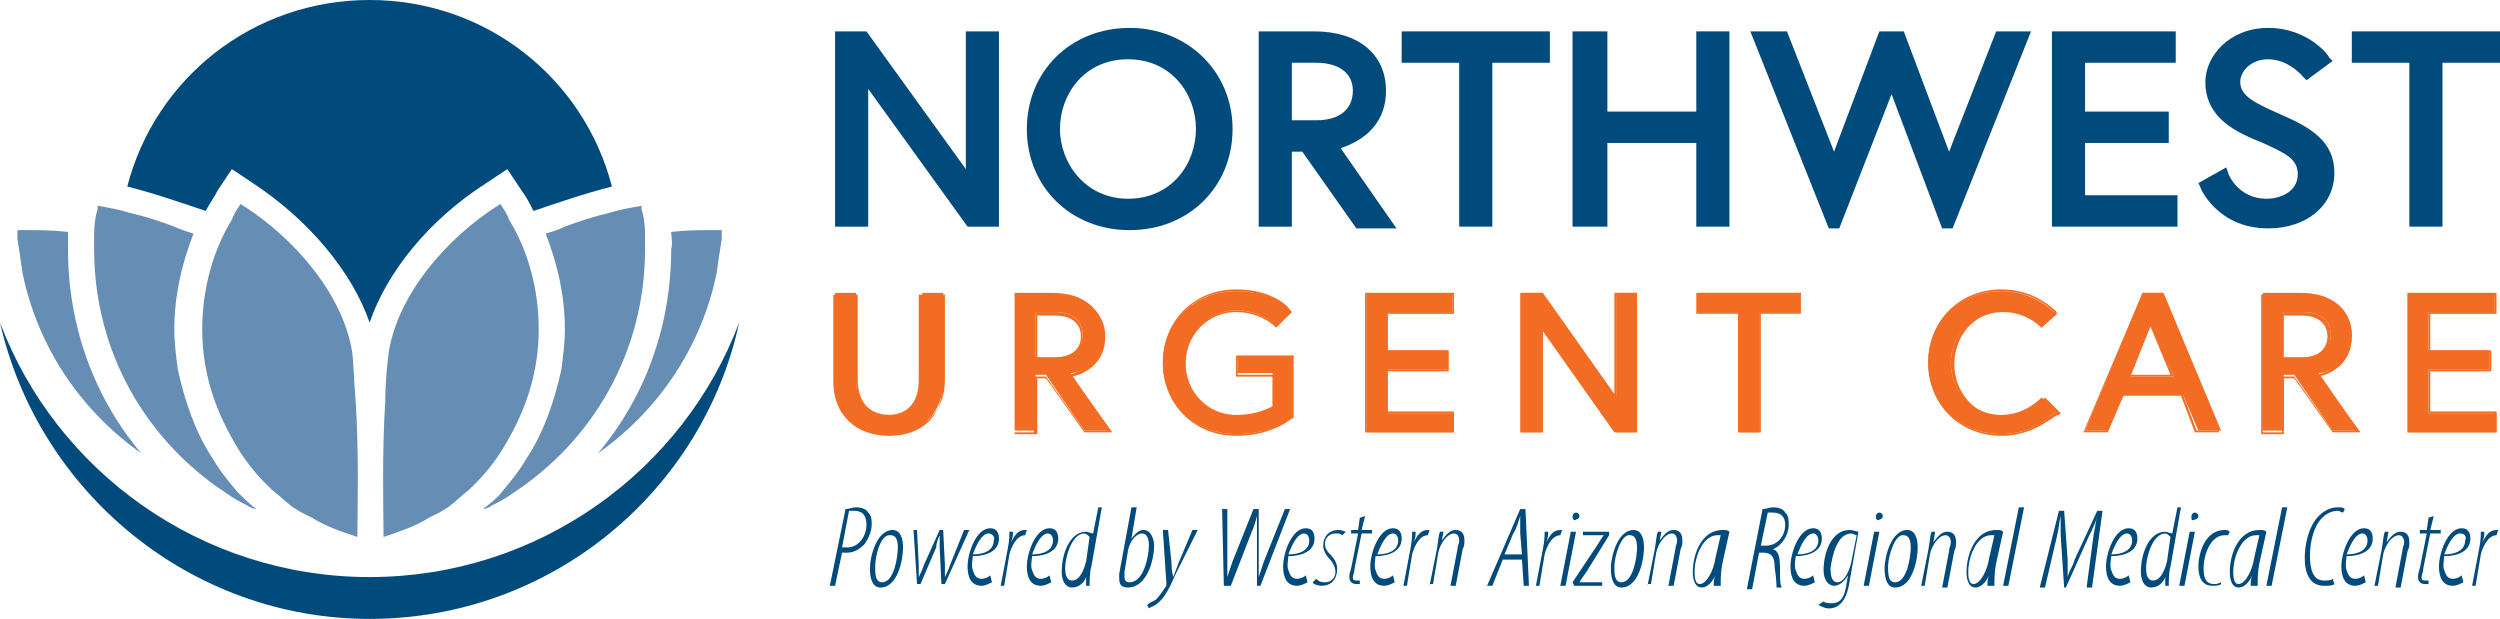 <?xml version="1.0" encoding="utf-8"?>
<!-- Generator: Adobe Illustrator 27.9.0, SVG Export Plug-In . SVG Version: 6.00 Build 0)  -->
<svg version="1.1" id="Layer_1" xmlns="http://www.w3.org/2000/svg" xmlns:xlink="http://www.w3.org/1999/xlink" x="0px" y="0px"
	 viewBox="0 0 143.4 35.5" style="enable-background:new 0 0 143.4 35.5;" xml:space="preserve">
<style type="text/css">
	.st0{fill:#004A7C;}
	.st1{fill:#668DB4;}
	.st2{fill:#F36C23;}
</style>
<polygon class="st0" points="55.4,9.7 49.7,1.8 47.9,1.8 47.9,13 49.8,13 49.8,5.1 55.5,13 57.3,13 57.3,1.8 55.4,1.8 "/>
<path class="st0" d="M64.8,1.6c-3.4,0-5.9,2.5-5.9,5.8s2.5,5.8,5.9,5.8c3.4,0,5.9-2.5,5.9-5.8S68.1,1.6,64.8,1.6z M68.6,7.4
	c0,2-1.4,4-3.9,4c-2.4,0-3.9-2-3.9-4s1.4-4,3.9-4C67.2,3.4,68.6,5.4,68.6,7.4z"/>
<path class="st0" d="M79.5,5.2c0-2.1-1.6-3.4-4.1-3.4h-3.2V13h1.9V8.7h0.6l3.1,4.4h2.3l-3.2-4.6C77.8,8.2,79.5,7.4,79.5,5.2z
	 M77.6,5.2c0,1.1-0.8,1.7-2.1,1.7h-1.4V3.6h1.4C76.8,3.6,77.6,4.2,77.6,5.2z"/>
<polygon class="st0" points="80.4,3.6 83.7,3.6 83.7,13 85.6,13 85.6,3.6 88.9,3.6 88.9,1.8 80.4,1.8 "/>
<polygon class="st0" points="97.3,6.4 92.2,6.4 92.2,1.8 90.2,1.8 90.2,13 92.2,13 92.2,8.2 97.3,8.2 97.3,13 99.2,13 99.2,1.8 
	97.3,1.8 "/>
<polygon class="st0" points="119.6,8.2 124.4,8.2 124.4,6.4 119.6,6.4 119.6,3.6 124.8,3.6 124.8,1.8 117.7,1.8 117.7,13 124.9,13 
	124.9,11.2 119.6,11.2 "/>
<path class="st0" d="M130.9,6.6c-1.6-0.7-2.4-1.1-2.4-1.9c0-0.6,0.6-1.3,1.6-1.3c1.2,0,2,1,2,1l0.2,0.2l1.5-1.1l-0.2-0.2
	c0-0.1-1.2-1.7-3.5-1.7c-2.2,0-3.6,1.6-3.6,3.1c0,2.1,1.8,2.9,3.3,3.5c1.3,0.6,2,0.9,2,1.8c0,1-1,1.4-1.8,1.4
	c-1.6,0-2.2-1.4-2.2-1.5l-0.1-0.3l-1.6,0.9l0.1,0.2c0,0.1,1,2.4,3.9,2.4c2.2,0,3.8-1.3,3.8-3.2C133.9,8.1,132.5,7.3,130.9,6.6z"/>
<polygon class="st0" points="134.9,1.8 134.9,3.6 138.2,3.6 138.2,13 140.1,13 140.1,3.6 143.4,3.6 143.4,1.8 "/>
<polygon class="st0" points="105.5,13.1 108.5,5.4 111.4,13.1 112,13.1 116.5,1.8 114.5,1.8 111.8,8.7 109.2,1.8 107.8,1.8 
	105.2,8.7 102.5,1.8 100.4,1.8 104.9,13.1 "/>
<g>
	<g>
		<g>
			<path class="st1" d="M13.6,28.2c-0.5-0.6-1-1.2-1.4-1.9c-1-1.5-1.6-3.3-2-5.1c-0.1-0.8-0.2-1.5-0.2-2.3c0-1.9,0.4-3.7,1.1-5.5
				c-0.3-0.1-0.7-0.2-1.1-0.4c-0.8-0.3-1.7-0.6-2.6-0.8c-0.6-0.2-1.3-0.3-1.8-0.4c0,0,0,0.1,0,0.2c-0.1,0.3-0.2,0.8-0.2,1.5
				c0,0.2,0,0.5,0,0.8c0,5.9,3,11,7.6,14c0.4,0.3,0.8,0.5,1.2,0.7c0.1,0.1,0.4,0.2,0.5,0.2C14.3,28.9,13.9,28.5,13.6,28.2z"/>
			<path class="st1" d="M3.9,13.3c-0.9-0.1-1.8-0.1-2.6-0.1c-0.1,0-0.2,0-0.3,0c0,0,0,0.1,0,0.5c0.1,0.6,0.2,1.3,0.3,2
				c0.9,4.3,3.4,7.9,6.8,10.3c-2.7-3.2-4.2-7.3-4.2-11.7C3.9,13.9,3.9,13.6,3.9,13.3z"/>
			<path class="st1" d="M20.2,20.2c-0.5-3.2-3.2-6.5-6.4-8.5c-0.2,0.3-0.4,0.6-0.5,0.9c-1.1,1.8-1.7,4-1.7,6.3
				c0,2.4,0.7,4.5,1.8,6.4c0.5,0.9,1.1,1.7,1.8,2.4c0.1,0.1,0.3,0.3,0.4,0.4c0.4,0.3,0.8,0.7,1.2,1c0,0,0,0,0,0
				c0.2,0.1,0.3,0.2,0.5,0.3c0.2,0.1,0.4,0.2,0.6,0.3c0.8,0.5,1.7,0.8,2.6,1.1c0-1.3,0.1-4.8-0.1-7.8C20.3,21.9,20.3,21,20.2,20.2z"
				/>
		</g>
		<g>
			<path class="st1" d="M28.8,28.2c0.5-0.6,1-1.2,1.4-1.9c1-1.5,1.6-3.3,2-5.1c0.1-0.8,0.2-1.5,0.2-2.3c0-1.9-0.4-3.7-1.1-5.5
				c0.3-0.1,0.7-0.2,1.1-0.4c0.8-0.3,1.7-0.6,2.6-0.8c0.6-0.2,1.3-0.3,1.8-0.4c0,0,0,0.1,0,0.2c0.1,0.3,0.2,0.8,0.2,1.5
				c0,0.2,0,0.5,0,0.8c0,5.9-3,11-7.6,14c-0.4,0.3-0.8,0.5-1.2,0.7c-0.1,0.1-0.4,0.2-0.5,0.2C28.1,28.9,28.6,28.5,28.8,28.2z"/>
			<path class="st1" d="M38.5,13.3c0.9-0.1,1.8-0.1,2.6-0.1c0.1,0,0.2,0,0.3,0c0,0,0,0.1,0,0.5c-0.1,0.6-0.2,1.3-0.3,2
				c-0.9,4.3-3.4,7.9-6.8,10.3c2.7-3.2,4.2-7.3,4.2-11.7C38.6,13.9,38.5,13.6,38.5,13.3z"/>
			<path class="st1" d="M22.3,20.2c0.5-3.2,3.2-6.5,6.4-8.5c0.2,0.3,0.4,0.6,0.5,0.9c1.1,1.8,1.7,4,1.7,6.3c0,2.4-0.7,4.5-1.8,6.4
				c-0.5,0.9-1.1,1.7-1.8,2.4c-0.1,0.1-0.3,0.3-0.4,0.4c-0.4,0.3-0.8,0.7-1.2,1c0,0,0,0,0,0c-0.2,0.1-0.3,0.2-0.5,0.3
				c-0.2,0.1-0.4,0.2-0.6,0.3c-0.8,0.5-1.7,0.8-2.6,1.1c0-1.3-0.1-4.8,0.1-7.8C22.1,21.9,22.2,21,22.3,20.2z"/>
		</g>
	</g>
	<path class="st0" d="M21.2,33.1c-9.7,0-18-6.1-21.2-14.6c2.2,9.7,10.9,17,21.2,17c10.4,0,19.1-7.3,21.2-17
		C39.2,27,30.9,33.1,21.2,33.1z"/>
	<g>
		<path class="st0" d="M11.8,12.1c0.2-0.4,0.5-0.8,0.7-1.2l0.8-1.2l1.2,0.8c3.2,2.1,5.7,5.1,6.7,8c1-2.9,3.4-5.9,6.7-8l1.2-0.8
			l0.8,1.2c0.3,0.4,0.5,0.8,0.7,1.2c1.2-0.4,2.9-1,4.5-1.4C33.5,4.5,27.9,0,21.2,0S8.9,4.5,7.3,10.7C8.9,11.1,10.6,11.7,11.8,12.1z"
			/>
	</g>
</g>
<path class="st0" d="M48.5,29.2c0.2,0,0.4-0.1,0.6-0.1c0.3,0,0.6,0.1,0.7,0.3c0.2,0.2,0.2,0.4,0.2,0.7c0,0.4-0.2,0.8-0.4,1.1
	c-0.3,0.3-0.6,0.5-1,0.5c-0.1,0-0.3,0-0.3,0l-0.4,1.9h-0.3L48.5,29.2z M48.3,31.4c0.1,0,0.2,0,0.3,0c0.7,0,1.1-0.7,1.1-1.3
	c0-0.5-0.2-0.8-0.7-0.8c-0.1,0-0.2,0-0.3,0L48.3,31.4z"/>
<path class="st0" d="M51.8,31.4c0,0.7-0.3,2.3-1.3,2.3c-0.4,0-0.6-0.4-0.6-1.1c0-0.7,0.4-2.2,1.3-2.2C51.7,30.4,51.8,31,51.8,31.4z
	 M50.2,32.5c0,0.4,0,0.9,0.4,0.9c0.7,0,0.9-1.5,0.9-2c0-0.4-0.1-0.7-0.4-0.7C50.5,30.6,50.2,31.9,50.2,32.5z"/>
<path class="st0" d="M52.6,30.4l0.1,2c0,0.3,0,0.5,0,0.7h0c0.1-0.2,0.2-0.4,0.3-0.7l0.9-2h0.2l0.1,2c0,0.3,0,0.5,0,0.7h0
	c0.1-0.2,0.2-0.4,0.3-0.7l0.8-2h0.3l-1.4,3.1H54l-0.1-2.1c0-0.2,0-0.5,0-0.7h0c-0.1,0.2-0.2,0.5-0.2,0.7l-0.9,2.1h-0.2l-0.2-3.1
	H52.6z"/>
<path class="st0" d="M56.9,33.4c-0.2,0.1-0.4,0.2-0.6,0.2c-0.6,0-0.8-0.5-0.8-1.1c0-0.8,0.5-2.2,1.3-2.2c0.4,0,0.5,0.3,0.5,0.6
	c0,0.7-0.7,1-1.5,1c0,0.1-0.1,0.6,0,0.8c0.1,0.3,0.2,0.5,0.5,0.5c0.2,0,0.4-0.1,0.5-0.2L56.9,33.4z M56.7,30.6
	c-0.3,0-0.6,0.4-0.9,1.2c0.6,0,1.2-0.2,1.2-0.8C57.1,30.8,56.9,30.6,56.7,30.6z"/>
<path class="st0" d="M57.4,33.6l0.4-2.1c0.1-0.5,0.1-0.8,0.1-1h0.2c0,0.2,0,0.3-0.1,0.6h0c0.2-0.4,0.4-0.7,0.8-0.7c0,0,0,0,0.1,0
	l-0.1,0.3c0,0,0,0,0,0c-0.5,0-0.8,0.7-0.9,1.1l-0.3,1.8H57.4z"/>
<path class="st0" d="M60.3,33.4c-0.2,0.1-0.4,0.2-0.6,0.2c-0.6,0-0.8-0.5-0.8-1.1c0-0.8,0.5-2.2,1.3-2.2c0.4,0,0.5,0.3,0.5,0.6
	c0,0.7-0.7,1-1.5,1c0,0.1-0.1,0.6,0,0.8c0.1,0.3,0.2,0.5,0.5,0.5c0.2,0,0.4-0.1,0.5-0.2L60.3,33.4z M60.1,30.6
	c-0.3,0-0.6,0.4-0.9,1.2c0.6,0,1.2-0.2,1.2-0.8C60.4,30.8,60.3,30.6,60.1,30.6z"/>
<path class="st0" d="M63.2,29.1l-0.6,3.4c-0.1,0.3-0.1,0.9-0.1,1.1h-0.2l0-0.5h0c-0.1,0.3-0.4,0.6-0.8,0.6c-0.4,0-0.6-0.4-0.6-0.9
	c0-1.1,0.5-2.3,1.4-2.3c0.1,0,0.3,0.1,0.4,0.1l0.3-1.5H63.2z M62.5,30.8c-0.1-0.1-0.2-0.2-0.3-0.2c-0.7,0-1.1,1.3-1.1,2
	c0,0.4,0.1,0.7,0.4,0.7c0.3,0,0.6-0.3,0.8-1.1L62.5,30.8z"/>
<path class="st0" d="M65.2,29.1l-0.3,1.8h0c0.3-0.4,0.5-0.5,0.7-0.5c0.4,0,0.6,0.5,0.6,0.9c0,0.8-0.4,2.4-1.5,2.4
	c-0.4,0-0.5-0.2-0.5-0.5c0-0.1,0-0.2,0-0.3l0.7-3.8H65.2z M64.5,32.8c0,0.1,0,0.2,0,0.3c0,0.2,0.1,0.3,0.3,0.3
	c0.8,0,1.1-1.5,1.1-2.1c0-0.4-0.1-0.7-0.4-0.7c-0.3,0-0.7,0.4-0.8,1L64.5,32.8z"/>
<path class="st0" d="M67,30.4l0.2,1.9c0,0.3,0,0.4,0.1,0.8h0c0.1-0.3,0.2-0.5,0.3-0.8l0.8-1.9h0.3L67.4,33c-0.3,0.7-0.6,1.3-1,1.6
	c-0.2,0.2-0.4,0.2-0.5,0.3l-0.1-0.2c0.1-0.1,0.3-0.2,0.5-0.3c0.2-0.2,0.4-0.5,0.6-0.8c0-0.1,0-0.1,0-0.2l-0.2-3H67z"/>
<path class="st0" d="M70.2,33.6l-0.1-4.4h0.3l0,3c0,0.4,0,0.6,0,0.9h0c0.1-0.3,0.2-0.6,0.3-0.9l1.2-3h0.3l0,3c0,0.4,0,0.6,0,0.9h0
	c0.1-0.3,0.2-0.6,0.3-0.9l1.2-3h0.3l-1.7,4.4h-0.2l0-3.1c0-0.2,0-0.5,0-0.9h0c-0.1,0.4-0.2,0.7-0.3,0.9l-1.2,3.1H70.2z"/>
<path class="st0" d="M75,33.4c-0.2,0.1-0.4,0.2-0.6,0.2c-0.6,0-0.8-0.5-0.8-1.1c0-0.8,0.5-2.2,1.3-2.2c0.4,0,0.5,0.3,0.5,0.6
	c0,0.7-0.7,1-1.5,1c0,0.1-0.1,0.6,0,0.8c0.1,0.3,0.2,0.5,0.5,0.5c0.2,0,0.4-0.1,0.5-0.2L75,33.4z M74.8,30.6c-0.3,0-0.6,0.4-0.9,1.2
	c0.6,0,1.2-0.2,1.2-0.8C75.1,30.8,75,30.6,74.8,30.6z"/>
<path class="st0" d="M75.5,33.2c0.1,0.1,0.2,0.2,0.5,0.2c0.4,0,0.6-0.3,0.6-0.6c0-0.3-0.2-0.6-0.3-0.7c-0.2-0.2-0.4-0.5-0.4-0.8
	c0-0.5,0.3-0.9,0.9-0.9c0.2,0,0.3,0.1,0.4,0.1L77,30.7c-0.1-0.1-0.2-0.1-0.4-0.1c-0.4,0-0.6,0.3-0.6,0.6c0,0.3,0.2,0.5,0.3,0.6
	c0.2,0.2,0.4,0.5,0.4,0.8c0,0.7-0.4,1-0.9,1c-0.2,0-0.5-0.1-0.5-0.2L75.5,33.2z"/>
<path class="st0" d="M78.3,29.6l-0.2,0.8h0.6l0,0.2h-0.6l-0.4,2c0,0.2-0.1,0.4-0.1,0.5c0,0.1,0,0.2,0.2,0.2c0.1,0,0.1,0,0.2,0v0.2
	c-0.1,0-0.2,0-0.2,0c-0.2,0-0.4-0.1-0.4-0.4c0-0.1,0-0.2,0.1-0.5l0.4-2h-0.4l0-0.2h0.4l0.1-0.7L78.3,29.6z"/>
<path class="st0" d="M80,33.4c-0.2,0.1-0.4,0.2-0.6,0.2c-0.6,0-0.8-0.5-0.8-1.1c0-0.8,0.5-2.2,1.3-2.2c0.4,0,0.5,0.3,0.5,0.6
	c0,0.7-0.7,1-1.5,1c0,0.1-0.1,0.6,0,0.8c0.1,0.3,0.2,0.5,0.5,0.5c0.2,0,0.4-0.1,0.5-0.2L80,33.4z M79.9,30.6c-0.3,0-0.6,0.4-0.9,1.2
	c0.6,0,1.2-0.2,1.2-0.8C80.2,30.8,80.1,30.6,79.9,30.6z"/>
<path class="st0" d="M80.5,33.6l0.4-2.1c0.1-0.5,0.1-0.8,0.1-1h0.2c0,0.2,0,0.3-0.1,0.6h0c0.2-0.4,0.4-0.7,0.8-0.7c0,0,0,0,0.1,0
	l-0.1,0.3c0,0,0,0,0,0c-0.5,0-0.8,0.7-0.9,1.1l-0.3,1.8H80.5z"/>
<path class="st0" d="M82,33.6l0.4-2c0.1-0.5,0.1-0.9,0.2-1.1h0.2L82.7,31h0c0.3-0.4,0.5-0.6,0.8-0.6c0.4,0,0.5,0.3,0.5,0.6
	c0,0.2,0,0.3-0.1,0.5l-0.4,2.1h-0.3l0.4-2.1c0-0.2,0.1-0.3,0.1-0.5c0-0.2-0.1-0.4-0.3-0.4c-0.4,0-0.8,0.6-0.9,1.1l-0.3,1.8H82z"/>
<path class="st0" d="M86.2,32.1l-0.6,1.5h-0.3l1.9-4.4h0.3l0.2,4.4h-0.3l-0.1-1.5H86.2z M87.3,31.8l-0.1-1.2c0-0.3,0-0.7,0-1h0
	c-0.1,0.3-0.2,0.7-0.4,1l-0.5,1.2H87.3z"/>
<path class="st0" d="M88.1,33.6l0.4-2.1c0.1-0.5,0.1-0.8,0.1-1h0.2c0,0.2,0,0.3-0.1,0.6h0c0.2-0.4,0.4-0.7,0.8-0.7c0,0,0,0,0.1,0
	l-0.1,0.3c0,0,0,0,0,0c-0.5,0-0.8,0.7-0.9,1.1l-0.3,1.8H88.1z"/>
<path class="st0" d="M89.5,33.6l0.6-3.1h0.3l-0.6,3.1H89.5z M90.2,29.6c0-0.1,0.1-0.2,0.2-0.2c0.1,0,0.2,0.1,0.2,0.2
	c0,0.1-0.1,0.2-0.2,0.2C90.3,29.9,90.2,29.8,90.2,29.6z"/>
<path class="st0" d="M90.2,33.4l1.4-2.1c0.2-0.3,0.3-0.5,0.4-0.6l0,0h-1.2l0-0.2h1.5l0,0.2L91,32.8c-0.2,0.3-0.3,0.4-0.4,0.6v0h1.3
	l0,0.2h-1.6L90.2,33.4z"/>
<path class="st0" d="M94.3,31.4c0,0.7-0.3,2.3-1.3,2.3c-0.4,0-0.6-0.4-0.6-1.1c0-0.7,0.4-2.2,1.3-2.2C94.2,30.4,94.3,31,94.3,31.4z
	 M92.6,32.5c0,0.4,0,0.9,0.4,0.9c0.7,0,0.9-1.5,0.9-2c0-0.4-0.1-0.7-0.4-0.7C93,30.6,92.6,31.9,92.6,32.5z"/>
<path class="st0" d="M94.5,33.6l0.4-2c0.1-0.5,0.1-0.9,0.2-1.1h0.2L95.2,31h0c0.3-0.4,0.5-0.6,0.8-0.6c0.4,0,0.5,0.3,0.5,0.6
	c0,0.2,0,0.3-0.1,0.5l-0.4,2.1h-0.3l0.4-2.1c0-0.2,0.1-0.3,0.1-0.5c0-0.2-0.1-0.4-0.3-0.4c-0.4,0-0.8,0.6-0.9,1.1l-0.3,1.8H94.5z"/>
<path class="st0" d="M98.3,33.6c0-0.2,0-0.4,0.1-0.6h0c-0.3,0.6-0.6,0.7-0.8,0.7c-0.3,0-0.5-0.3-0.5-0.9c0-1,0.5-2.4,1.7-2.4
	c0.2,0,0.3,0,0.4,0.1l-0.4,1.8c-0.1,0.5-0.1,0.9-0.1,1.3H98.3z M98.7,30.7c-0.1,0-0.1,0-0.2,0c-0.8,0-1.3,1.2-1.3,2.1
	c0,0.5,0.1,0.7,0.3,0.7c0.4,0,0.8-0.8,0.9-1.5L98.7,30.7z"/>
<path class="st0" d="M101.1,29.2c0.2,0,0.4-0.1,0.6-0.1c0.3,0,0.6,0.1,0.7,0.3c0.2,0.2,0.2,0.4,0.2,0.7c0,0.6-0.4,1.2-0.9,1.4v0
	c0.3,0.1,0.4,0.4,0.4,1.1c0,0.7,0,0.9,0.1,1.1h-0.3c0-0.1,0-0.5-0.1-1.1c0-0.7-0.2-0.9-0.7-0.9h-0.2l-0.4,2.1h-0.3L101.1,29.2z
	 M101,31.3h0.3c0.6,0,1.1-0.5,1.1-1.2c0-0.4-0.2-0.7-0.7-0.7c-0.1,0-0.2,0-0.3,0L101,31.3z"/>
<path class="st0" d="M104.1,33.4c-0.2,0.1-0.4,0.2-0.6,0.2c-0.6,0-0.8-0.5-0.8-1.1c0-0.8,0.5-2.2,1.3-2.2c0.4,0,0.5,0.3,0.5,0.6
	c0,0.7-0.7,1-1.5,1c0,0.1-0.1,0.6,0,0.8c0.1,0.3,0.2,0.5,0.5,0.5c0.2,0,0.4-0.1,0.5-0.2L104.1,33.4z M104,30.6
	c-0.3,0-0.6,0.4-0.9,1.2c0.6,0,1.2-0.2,1.2-0.8C104.3,30.8,104.2,30.6,104,30.6z"/>
<path class="st0" d="M104.6,34.5c0.1,0.1,0.3,0.1,0.5,0.1c0.5,0,0.7-0.4,0.8-1l0.1-0.6h0c-0.3,0.5-0.6,0.6-0.8,0.6
	c-0.3,0-0.6-0.3-0.6-0.9c0-0.9,0.4-2.3,1.5-2.3c0.2,0,0.4,0.1,0.5,0.1l-0.5,2.8c-0.1,0.7-0.3,1.1-0.5,1.3c-0.2,0.2-0.4,0.3-0.7,0.3
	c-0.2,0-0.4-0.1-0.6-0.2L104.6,34.5z M106.5,30.7c-0.1,0-0.2-0.1-0.3-0.1c-0.8,0-1.1,1.2-1.2,2c0,0.5,0.1,0.8,0.4,0.8
	c0.4,0,0.7-0.7,0.8-1.2L106.5,30.7z"/>
<path class="st0" d="M106.9,33.6l0.6-3.1h0.3l-0.6,3.1H106.9z M107.6,29.6c0-0.1,0.1-0.2,0.2-0.2c0.1,0,0.2,0.1,0.2,0.2
	c0,0.1-0.1,0.2-0.2,0.2C107.7,29.9,107.6,29.8,107.6,29.6z"/>
<path class="st0" d="M110,31.4c0,0.7-0.3,2.3-1.3,2.3c-0.4,0-0.6-0.4-0.6-1.1c0-0.7,0.4-2.2,1.3-2.2C109.9,30.4,110,31,110,31.4z
	 M108.3,32.5c0,0.4,0,0.9,0.4,0.9c0.7,0,0.9-1.5,0.9-2c0-0.4-0.1-0.7-0.4-0.7C108.7,30.6,108.3,31.9,108.3,32.5z"/>
<path class="st0" d="M110.2,33.6l0.4-2c0.1-0.5,0.1-0.9,0.2-1.1h0.2l-0.1,0.6h0c0.3-0.4,0.5-0.6,0.8-0.6c0.4,0,0.5,0.3,0.5,0.6
	c0,0.2,0,0.3-0.1,0.5l-0.4,2.1h-0.3l0.4-2.1c0-0.2,0.1-0.3,0.1-0.5c0-0.2-0.1-0.4-0.3-0.4c-0.4,0-0.8,0.6-0.9,1.1l-0.3,1.8H110.2z"
	/>
<path class="st0" d="M114,33.6c0-0.2,0-0.4,0.1-0.6h0c-0.3,0.6-0.6,0.7-0.8,0.7c-0.3,0-0.5-0.3-0.5-0.9c0-1,0.5-2.4,1.7-2.4
	c0.2,0,0.3,0,0.4,0.1l-0.4,1.8c-0.1,0.5-0.1,0.9-0.1,1.3H114z M114.4,30.7c-0.1,0-0.1,0-0.2,0c-0.8,0-1.3,1.2-1.3,2.1
	c0,0.5,0.1,0.7,0.3,0.7c0.4,0,0.8-0.8,0.9-1.5L114.4,30.7z"/>
<path class="st0" d="M114.9,33.6l0.9-4.5h0.3l-0.9,4.5H114.9z"/>
<path class="st0" d="M119.7,33.6l0.4-3c0.1-0.4,0.1-0.7,0.2-1h0c-0.1,0.4-0.3,0.8-0.5,1.2l-1.3,2.9h-0.1l-0.2-3c0-0.4,0-0.7,0-1.1h0
	c-0.1,0.4-0.1,0.7-0.2,1.1l-0.7,3h-0.3l1.1-4.4h0.3l0.2,2.8c0,0.3,0,0.6,0,1h0c0.1-0.4,0.3-0.6,0.4-1l1.3-2.8h0.3l-0.6,4.4H119.7z"
	/>
<path class="st0" d="M122.2,33.4c-0.2,0.1-0.4,0.2-0.6,0.2c-0.6,0-0.8-0.5-0.8-1.1c0-0.8,0.5-2.2,1.3-2.2c0.4,0,0.5,0.3,0.5,0.6
	c0,0.7-0.7,1-1.5,1c0,0.1-0.1,0.6,0,0.8c0.1,0.3,0.2,0.5,0.5,0.5c0.2,0,0.4-0.1,0.5-0.2L122.2,33.4z M122,30.6
	c-0.3,0-0.6,0.4-0.9,1.2c0.6,0,1.2-0.2,1.2-0.8C122.3,30.8,122.2,30.6,122,30.6z"/>
<path class="st0" d="M125.1,29.1l-0.6,3.4c-0.1,0.3-0.1,0.9-0.1,1.1h-0.2l0-0.5h0c-0.1,0.3-0.4,0.6-0.8,0.6c-0.4,0-0.6-0.4-0.6-0.9
	c0-1.1,0.5-2.3,1.4-2.3c0.1,0,0.3,0.1,0.4,0.1l0.3-1.5H125.1z M124.5,30.8c-0.1-0.1-0.2-0.2-0.3-0.2c-0.7,0-1.1,1.3-1.1,2
	c0,0.4,0.1,0.7,0.4,0.7c0.3,0,0.6-0.3,0.8-1.1L124.5,30.8z"/>
<path class="st0" d="M125,33.6l0.6-3.1h0.3l-0.6,3.1H125z M125.7,29.6c0-0.1,0.1-0.2,0.2-0.2c0.1,0,0.2,0.1,0.2,0.2
	c0,0.1-0.1,0.2-0.2,0.2C125.7,29.9,125.7,29.8,125.7,29.6z"/>
<path class="st0" d="M127.4,33.5c-0.1,0.1-0.3,0.1-0.5,0.1c-0.6,0-0.8-0.5-0.8-1.1c0-0.8,0.4-2.1,1.5-2.1c0.1,0,0.2,0,0.3,0.1
	l-0.1,0.2c0,0-0.1,0-0.2,0c-0.8,0-1.2,1.1-1.2,1.9c0,0.5,0.1,0.9,0.6,0.9c0.1,0,0.2,0,0.4-0.1L127.4,33.5z"/>
<path class="st0" d="M129.1,33.6c0-0.2,0-0.4,0.1-0.6h0c-0.3,0.6-0.6,0.7-0.8,0.7c-0.3,0-0.5-0.3-0.5-0.9c0-1,0.5-2.4,1.7-2.4
	c0.2,0,0.3,0,0.4,0.1l-0.4,1.8c-0.1,0.5-0.1,0.9-0.1,1.3H129.1z M129.6,30.7c-0.1,0-0.1,0-0.2,0c-0.8,0-1.3,1.2-1.3,2.1
	c0,0.5,0.1,0.7,0.3,0.7c0.4,0,0.8-0.8,0.9-1.5L129.6,30.7z"/>
<path class="st0" d="M130,33.6l0.9-4.5h0.3l-0.9,4.5H130z"/>
<path class="st0" d="M133.9,33.5c-0.1,0.1-0.3,0.1-0.6,0.1c-0.8,0-1.1-0.7-1.1-1.6c0-0.7,0.2-1.8,0.8-2.4c0.4-0.4,0.8-0.5,1.1-0.5
	c0.2,0,0.3,0,0.4,0.1l-0.1,0.2c-0.1,0-0.2-0.1-0.3-0.1c-0.4,0-0.7,0.2-0.9,0.4c-0.5,0.5-0.7,1.4-0.7,2.2c0,0.8,0.2,1.4,0.8,1.4
	c0.2,0,0.4,0,0.5-0.1L133.9,33.5z"/>
<path class="st0" d="M135.7,33.4c-0.2,0.1-0.4,0.2-0.6,0.2c-0.6,0-0.8-0.5-0.8-1.1c0-0.8,0.5-2.2,1.3-2.2c0.4,0,0.5,0.3,0.5,0.6
	c0,0.7-0.7,1-1.5,1c0,0.1-0.1,0.6,0,0.8c0.1,0.3,0.2,0.5,0.5,0.5c0.2,0,0.4-0.1,0.5-0.2L135.7,33.4z M135.5,30.6
	c-0.3,0-0.6,0.4-0.9,1.2c0.6,0,1.2-0.2,1.2-0.8C135.8,30.8,135.7,30.6,135.5,30.6z"/>
<path class="st0" d="M136.2,33.6l0.4-2c0.1-0.5,0.1-0.9,0.2-1.1h0.2l-0.1,0.6h0c0.3-0.4,0.5-0.6,0.8-0.6c0.4,0,0.5,0.3,0.5,0.6
	c0,0.2,0,0.3-0.1,0.5l-0.4,2.1h-0.3l0.4-2.1c0-0.2,0.1-0.3,0.1-0.5c0-0.2-0.1-0.4-0.3-0.4c-0.4,0-0.8,0.6-0.9,1.1l-0.3,1.8H136.2z"
	/>
<path class="st0" d="M139.6,29.6l-0.2,0.8h0.6l0,0.2h-0.6l-0.4,2c0,0.2-0.1,0.4-0.1,0.5c0,0.1,0,0.2,0.2,0.2c0.1,0,0.1,0,0.2,0v0.2
	c-0.1,0-0.2,0-0.2,0c-0.2,0-0.4-0.1-0.4-0.4c0-0.1,0-0.2,0.1-0.5l0.4-2h-0.4l0-0.2h0.4l0.1-0.7L139.6,29.6z"/>
<path class="st0" d="M141.3,33.4c-0.2,0.1-0.4,0.2-0.6,0.2c-0.6,0-0.8-0.5-0.8-1.1c0-0.8,0.5-2.2,1.3-2.2c0.4,0,0.5,0.3,0.5,0.6
	c0,0.7-0.7,1-1.5,1c0,0.1-0.1,0.6,0,0.8c0.1,0.3,0.2,0.5,0.5,0.5c0.2,0,0.4-0.1,0.5-0.2L141.3,33.4z M141.1,30.6
	c-0.3,0-0.6,0.4-0.9,1.2c0.6,0,1.2-0.2,1.2-0.8C141.5,30.8,141.4,30.6,141.1,30.6z"/>
<path class="st0" d="M141.8,33.6l0.4-2.1c0.1-0.5,0.1-0.8,0.1-1h0.2c0,0.2,0,0.3-0.1,0.6h0c0.2-0.4,0.4-0.7,0.8-0.7c0,0,0,0,0.1,0
	l-0.1,0.3c0,0,0,0,0,0c-0.5,0-0.8,0.7-0.9,1.1l-0.3,1.8H141.8z"/>
<g>
	<path class="st2" d="M52.9,21.7c0,0.8-0.2,2.1-1.9,2.1s-1.9-1.3-1.9-2.1v-4.9h-1.2v5c0,1.9,1.2,3.1,3.1,3.1s3.1-1.2,3.1-3.1v-5
		h-1.2V21.7z"/>
	<path class="st2" d="M51,25c-1.9,0-3.2-1.2-3.2-3.1v-5h1.3v4.9c0,0.8,0.2,2,1.8,2c1.6,0,1.8-1.3,1.8-2v-4.9h1.3v5
		C54.2,23.7,53,25,51,25z M48,16.9v4.9c0,1.8,1.2,3,3.1,3c1.9,0,3.1-1.2,3.1-3v-4.9H53v4.8c0,0.8-0.3,2.1-1.9,2.1
		c-1.7,0-1.9-1.3-1.9-2.1v-4.8H48z"/>
</g>
<g>
	<path class="st2" d="M63.3,19.2c0-1.4-1.1-2.4-2.9-2.4h-2.2v7.9h1.2v-3.2H60l2.2,3.2h1.5l-2.3-3.3C61.9,21.4,63.3,20.9,63.3,19.2z
		 M62.1,19.2c0,0.8-0.6,1.3-1.6,1.3h-1.1v-2.6h1.1C61.5,17.9,62.1,18.4,62.1,19.2z"/>
	<path class="st2" d="M63.8,24.8h-1.6l0,0L60,21.7h-0.5v3.2h-1.3v-8h2.3c1.7,0,2.9,1,2.9,2.4c0,1.7-1.4,2.2-1.9,2.3L63.8,24.8z
		 M62.2,24.7h1.3l-2.3-3.2l0.1,0c1.7-0.4,1.9-1.7,1.9-2.2c0-1.4-1.1-2.3-2.8-2.3h-2.2v7.8h1.1v-3.2H60l0,0L62.2,24.7z M60.5,20.6
		h-1.1v-2.7h1.1c1,0,1.6,0.5,1.6,1.3C62.1,20.1,61.5,20.6,60.5,20.6z M59.5,20.5h1c1,0,1.5-0.5,1.5-1.2c0-0.8-0.6-1.2-1.5-1.2h-1
		V20.5z"/>
</g>
<g>
	<path class="st2" d="M71,21.4H73v1.9c-0.2,0.1-0.9,0.5-2.1,0.5c-1.6,0-2.9-1.3-2.9-3s1.3-3,2.9-3c1.4,0,2.2,0.8,2.2,0.8l0.1,0.1
		l0.9-0.8L74,17.8c0,0-0.9-1.1-3.1-1.1c-2.4,0-4.2,1.8-4.2,4.1c0,2.3,1.8,4.1,4.2,4.1c2.2,0,3.3-1,3.3-1l0,0v-3.5H71V21.4z"/>
	<path class="st2" d="M70.9,25c-2.4,0-4.2-1.8-4.2-4.2s1.8-4.2,4.2-4.2c2.2,0,3.1,1.1,3.1,1.2l0.1,0.1l-0.9,0.9l-0.1-0.1
		c0,0-0.8-0.8-2.2-0.8c-1.6,0-2.9,1.3-2.9,3c0,1.7,1.3,3,2.9,3c1.2,0,1.9-0.4,2.1-0.5v-1.8h-2.1v-1.2h3.3v3.6l-0.1,0
		C74.2,23.9,73.1,25,70.9,25z M70.9,16.7c-2.4,0-4.1,1.7-4.1,4.1s1.8,4.1,4.1,4.1c2.1,0,3.2-1,3.3-1l0,0v-3.4H71v1h2.1v2l0,0
		c-0.2,0.1-0.9,0.5-2.2,0.5c-1.7,0-3-1.3-3-3.1c0-1.7,1.3-3.1,3-3.1c1.4,0,2.2,0.8,2.3,0.8l0,0l0.8-0.7l0,0
		C73.9,17.8,73,16.7,70.9,16.7z"/>
</g>
<g>
	<polygon class="st2" points="79.6,21.2 83,21.2 83,20.1 79.6,20.1 79.6,17.9 83.3,17.9 83.3,16.8 78.4,16.8 78.4,24.8 83.4,24.8 
		83.4,23.7 79.6,23.7 	"/>
	<path class="st2" d="M83.4,24.8h-5.1v-8h5.1V18h-3.8v2.1h3.5v1.2h-3.5v2.3h3.8V24.8z M78.4,24.7h4.9v-1h-3.8v-2.5H83v-1h-3.5v-2.3
		h3.8v-1h-4.9V24.7z"/>
</g>
<g>
	<polygon class="st2" points="92.7,22.8 88.4,16.8 87.3,16.8 87.3,24.8 88.5,24.8 88.5,18.8 92.7,24.8 93.9,24.8 93.9,16.8 
		92.7,16.8 	"/>
	<path class="st2" d="M93.9,24.8h-1.3l0,0L88.5,19v5.8h-1.3v-8h1.3l0,0l4.1,5.8v-5.8h1.3V24.8z M92.7,24.7h1.1v-7.8h-1.1v6.1
		l-4.3-6.1h-1.1v7.8h1.1v-6.1L92.7,24.7z"/>
</g>
<g>
	<polygon class="st2" points="97.4,17.9 99.7,17.9 99.7,24.8 100.9,24.8 100.9,17.9 103.3,17.9 103.3,16.8 97.4,16.8 	"/>
	<path class="st2" d="M101,24.8h-1.3V18h-2.4v-1.2h6V18H101V24.8z M99.8,24.7h1.1v-6.8h2.4v-1h-5.8v1h2.4V24.7z"/>
</g>
<g>
	<path class="st2" d="M117.1,22.8c0,0-0.9,1-2.3,1c-1.8,0-2.9-1.5-2.9-3s1.1-3,2.9-3c1.4,0,2.2,0.9,2.2,0.9l0.1,0.1l0.8-0.8
		l-0.1-0.1c0,0-1.1-1.2-3-1.2c-2.4,0-4.2,1.8-4.2,4.1c0,2.3,1.8,4.1,4.2,4.1c2,0,3.1-1.3,3.1-1.3l0.1-0.1L117.1,22.8L117.1,22.8z"/>
	<path class="st2" d="M114.8,25c-2.4,0-4.2-1.8-4.2-4.2s1.8-4.2,4.2-4.2c2,0,3,1.2,3.1,1.2L118,18l-0.9,0.8l-0.1-0.1
		c0,0-0.8-0.8-2.1-0.8c-1.8,0-2.8,1.5-2.8,3s1.1,3,2.8,3c1.4,0,2.2-1,2.3-1l0.1-0.1l0.9,0.9l-0.1,0.1C117.9,23.7,116.8,25,114.8,25z
		 M114.8,16.7c-2.3,0-4.1,1.7-4.1,4.1s1.8,4.1,4.1,4.1c1.9,0,3-1.2,3.1-1.3l0,0l-0.8-0.7l0,0c0,0-0.9,1-2.3,1
		c-1.8,0-2.9-1.6-2.9-3.1s1.1-3.1,2.9-3.1c1.4,0,2.2,0.8,2.2,0.9l0,0l0.8-0.7l0,0C117.8,17.9,116.8,16.7,114.8,16.7z"/>
</g>
<g>
	<path class="st2" d="M122.9,16.8l-3.3,7.9h1.3l0.9-2.1h3.4l0.9,2.1h1.3l-3.3-7.9H122.9z M124.7,21.6h-2.5l1.2-3L124.7,21.6z"/>
	<path class="st2" d="M127.3,24.8h-1.4l0,0l-0.8-2.1h-3.3l-0.9,2.1h-1.4l3.4-8h1.1l0,0L127.3,24.8z M126,24.7h1.2l-3.3-7.8h-1
		l-3.3,7.8h1.2l0.9-2.1h3.5l0,0L126,24.7z M124.7,21.6h-2.6l1.3-3.2L124.7,21.6z M122.2,21.5h2.3l-1.2-2.9L122.2,21.5z"/>
</g>
<g>
	<path class="st2" d="M134.9,19.2c0-1.4-1.1-2.4-2.9-2.4h-2.2v7.9h1.2v-3.2h0.6l2.2,3.2h1.5l-2.3-3.3
		C133.5,21.4,134.9,20.9,134.9,19.2z M133.7,19.2c0,0.8-0.6,1.3-1.6,1.3H131v-2.6h1.1C133.1,17.9,133.7,18.4,133.7,19.2z"/>
	<path class="st2" d="M135.4,24.8h-1.6l0,0l-2.2-3.1H131v3.2h-1.3v-8h2.3c1.7,0,2.9,1,2.9,2.4c0,1.7-1.4,2.2-1.9,2.3L135.4,24.8z
		 M133.8,24.7h1.3l-2.3-3.2l0.1,0c1.7-0.4,1.9-1.7,1.9-2.2c0-1.4-1.1-2.3-2.8-2.3h-2.2v7.8h1.1v-3.2h0.7l0,0L133.8,24.7z
		 M132.1,20.6h-1.1v-2.7h1.1c1,0,1.6,0.5,1.6,1.3C133.7,20.1,133.1,20.6,132.1,20.6z M131,20.5h1c1,0,1.5-0.5,1.5-1.2
		c0-0.8-0.6-1.2-1.5-1.2h-1V20.5z"/>
</g>
<g>
	<polygon class="st2" points="139.3,21.2 142.8,21.2 142.8,20.1 139.3,20.1 139.3,17.9 143.1,17.9 143.1,16.8 138.1,16.8 
		138.1,24.8 143.2,24.8 143.2,23.7 139.3,23.7 	"/>
	<path class="st2" d="M143.2,24.8h-5.1v-8h5.1V18h-3.8v2.1h3.5v1.2h-3.5v2.3h3.8V24.8z M138.2,24.7h4.9v-1h-3.8v-2.5h3.5v-1h-3.5
		v-2.3h3.8v-1h-4.9V24.7z"/>
</g>
</svg>
